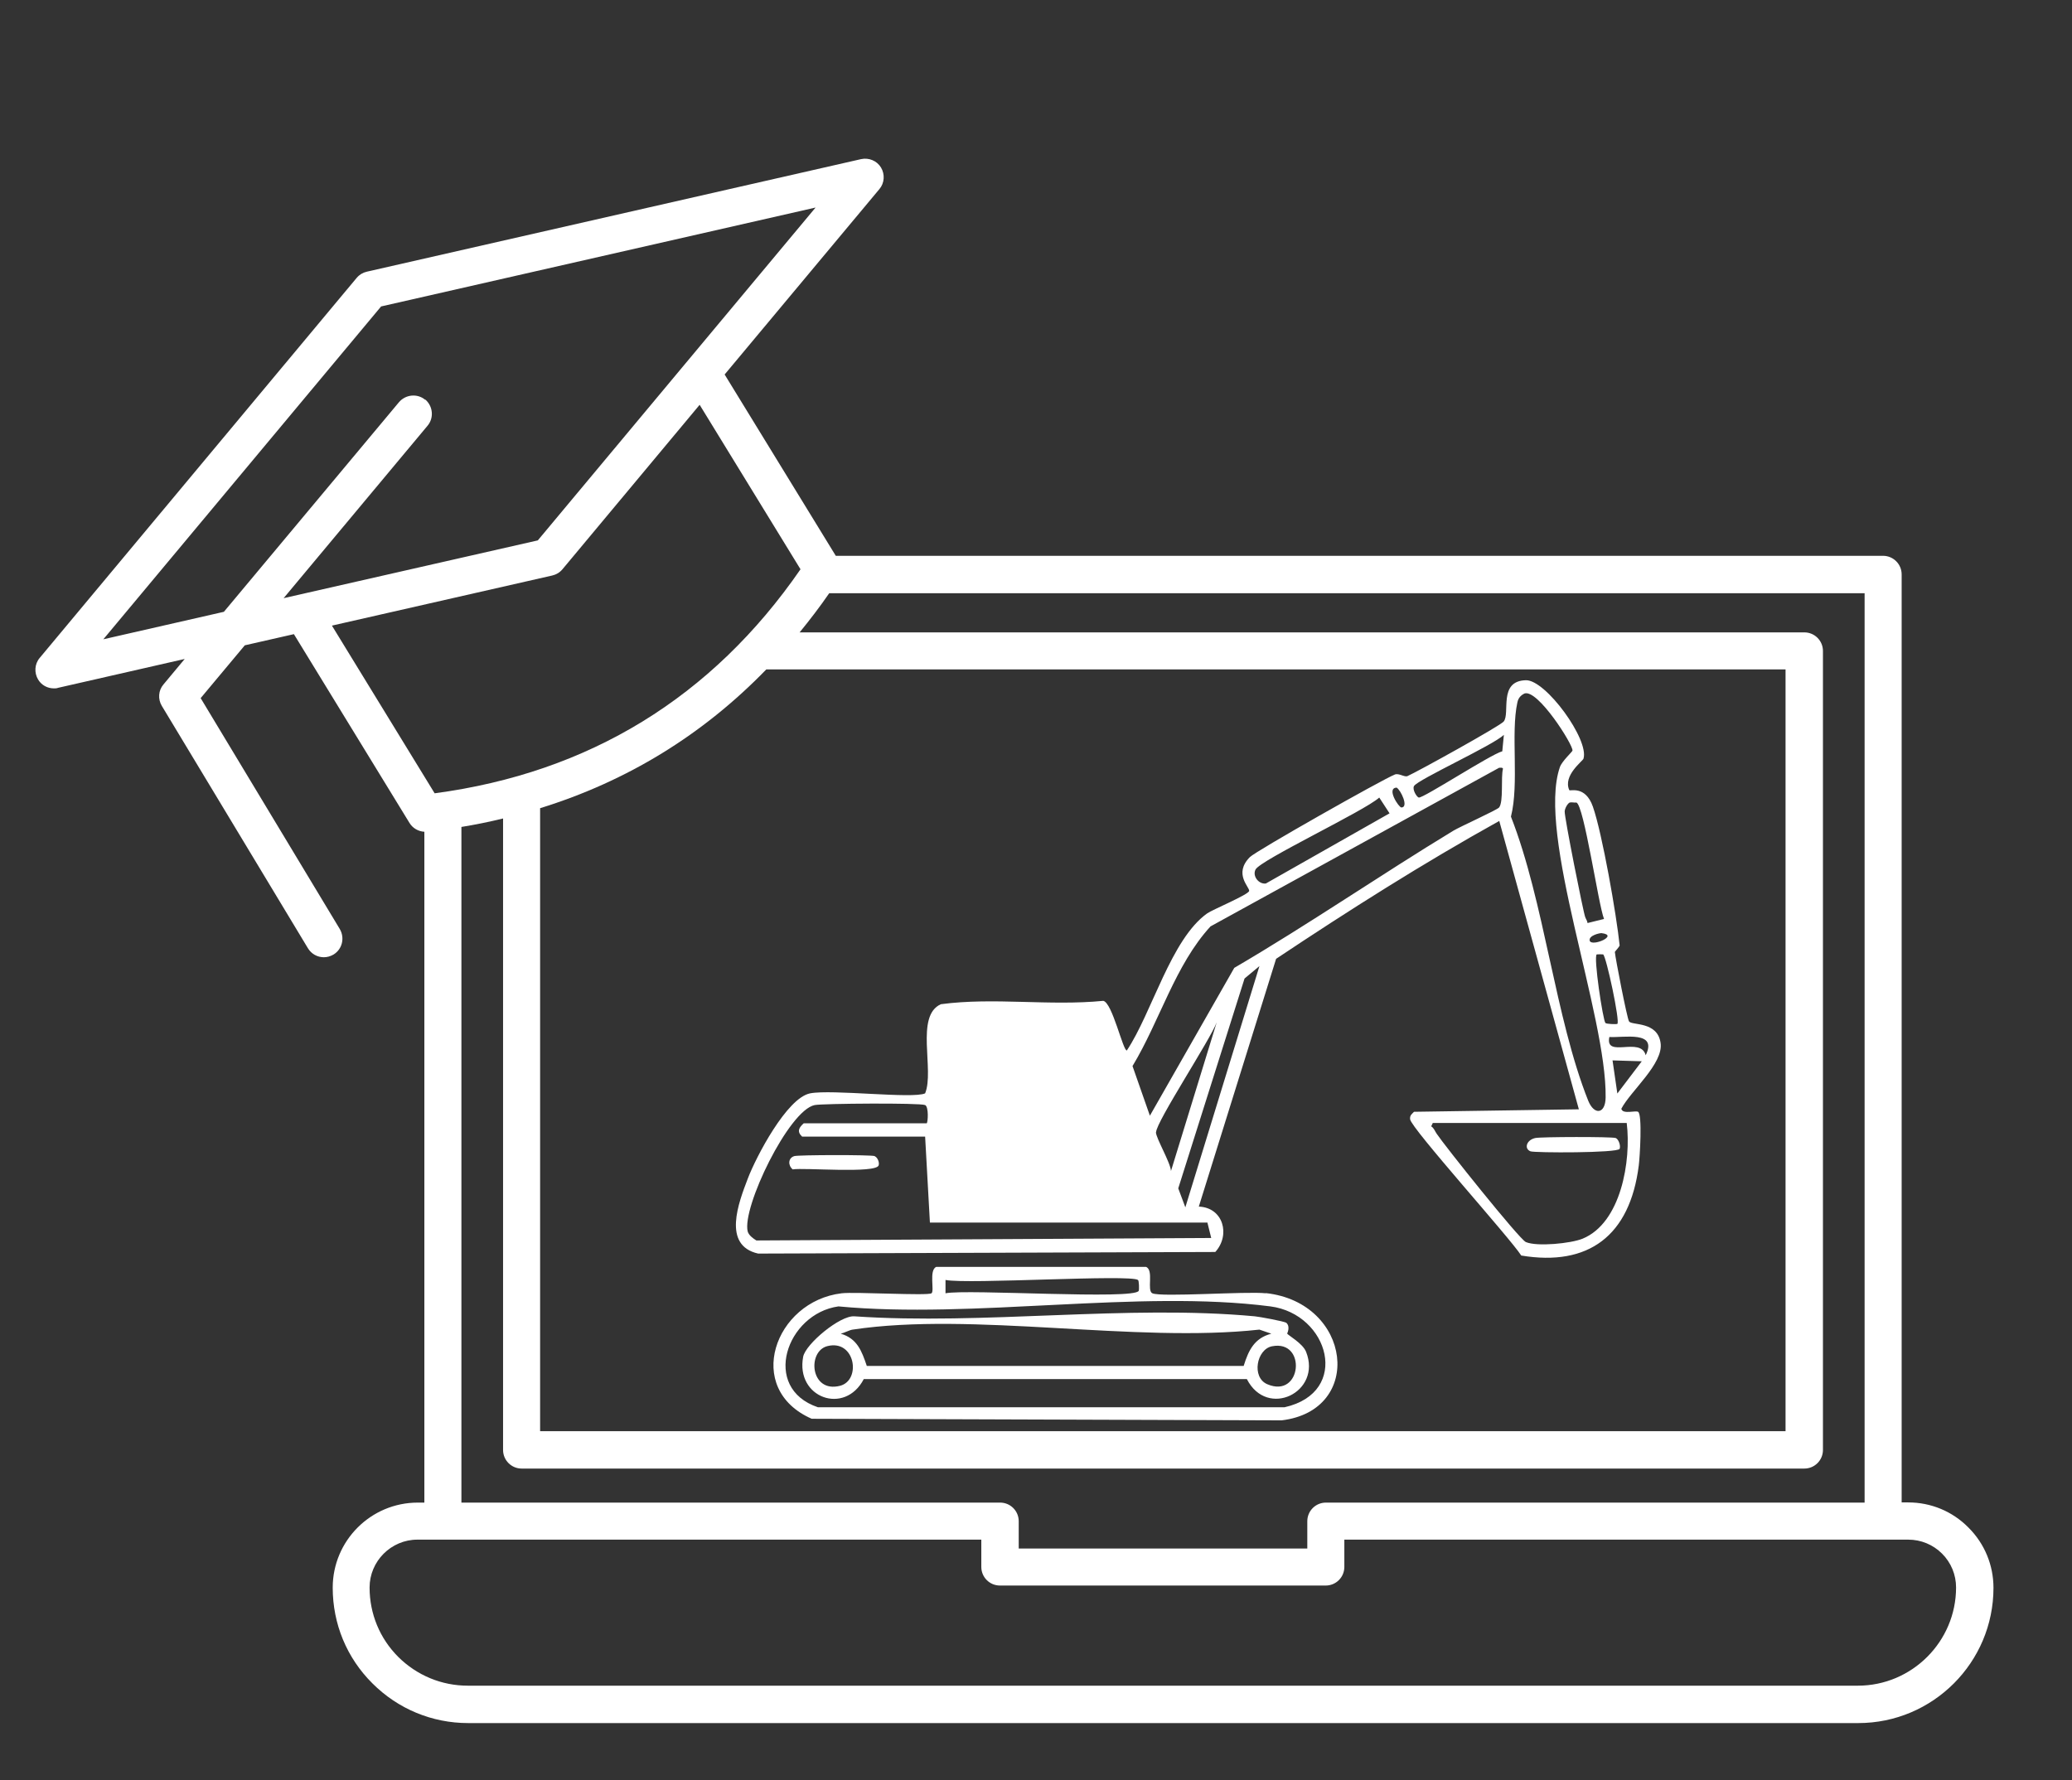 <?xml version="1.0" encoding="UTF-8"?>
<svg id="Ebene_1" xmlns="http://www.w3.org/2000/svg" version="1.1" viewBox="0 0 116.89 100.44">
  <rect x="0" y="0" width="116.89" height="100.44" fill="#333333" stroke="none"/>
  <!-- Generator: Adobe Illustrator 30.0.0, SVG Export Plug-In . SVG Version: 2.1.1 Build 123)  -->
  <defs>
    <style>
      .st0 {
        fill: #fff;
      }
    </style>
  </defs>
  <path class="st0" d="M111.04,86.18c-.9-.91-2.11-1.41-3.39-1.41h-.37v-52.36c0-.58-.47-1.05-1.05-1.05h-59.08l-6.27-10.23,8.73-10.46c.29-.34.32-.84.09-1.22-.23-.38-.69-.57-1.13-.47l-27.88,6.35c-.22.05-.42.17-.57.35L2.24,37.12c-.29.34-.32.84-.09,1.22.19.32.53.5.89.5.08,0,.16,0,.23-.03l7.15-1.63-1.2,1.44c-.29.34-.32.83-.09,1.21l8.24,13.67c.2.33.54.51.9.51.18,0,.37-.05.54-.15.5-.3.65-.94.36-1.44l-7.85-13.03,2.49-2.98,2.77-.63,6.52,10.65c.18.3.5.48.84.5v37.85h-.37c-2.65,0-4.8,2.15-4.8,4.8,0,2.04.79,3.96,2.24,5.4,1.44,1.44,3.36,2.24,5.4,2.24h78.42c4.21,0,7.63-3.42,7.63-7.63,0-1.28-.5-2.49-1.4-3.39ZM23.99,22.56c-.44-.37-1.1-.31-1.48.13l-9.88,11.83-6.8,1.55,15.67-18.78,24.51-5.58-15.67,18.78-14.34,3.26,8.12-9.73c.37-.44.31-1.1-.13-1.48ZM18.72,35.3l12.44-2.83c.22-.05.42-.17.57-.35l7.74-9.28,5.69,9.28c-4.99,7.23-11.93,11.48-20.64,12.64l-5.8-9.47ZM30.47,45.6c4.91-1.52,9.18-4.14,12.76-7.83h57.5v42.98H30.47v-35.15ZM26.02,46.66c.8-.13,1.59-.29,2.36-.48v35.63c0,.58.47,1.05,1.05,1.05h72.36c.58,0,1.05-.47,1.05-1.05v-45.08c0-.58-.47-1.05-1.05-1.05h-56.68c.58-.71,1.14-1.44,1.67-2.21h58.41v51.31h-30.39c-.58,0-1.05.47-1.05,1.05v1.54h-16.28v-1.54c0-.58-.47-1.05-1.05-1.05h-30.39v-38.12ZM104.81,95.11H26.39c-1.48,0-2.87-.58-3.92-1.62-1.05-1.05-1.62-2.44-1.62-3.92s1.21-2.7,2.7-2.7h31.81v1.54c0,.58.47,1.05,1.05,1.05h18.38c.58,0,1.05-.47,1.05-1.05v-1.54h31.81c.72,0,1.4.28,1.91.79.51.51.79,1.19.79,1.91,0,3.05-2.49,5.54-5.54,5.54Z"/>
  <g>
    <path class="st0" d="M91.46,62.57c.52-1.01,2.4-2.56,2.22-3.73-.18-1.23-1.62-.97-1.78-1.21-.11-.17-.77-3.56-.8-3.92,0-.02.27-.3.27-.37-.17-1.68-.98-6.32-1.51-7.83-.43-1.22-1.3-.85-1.33-.93-.37-.82.75-1.63.8-1.77.34-1.07-2.13-4.46-3.25-4.43-1.57.04-.87,1.86-1.25,2.33-.2.25-4.9,2.85-5.43,3.08-.17.07-.49-.18-.71-.09-.71.28-7.85,4.32-8.18,4.66-.94.95,0,1.7-.04,1.91s-2.08,1.06-2.36,1.26c-2.05,1.45-3.12,5.61-4.54,7.74-.22.02-.82-2.7-1.33-2.8-3.05.3-6.16-.21-9.16.19-1.47.65-.35,3.72-.89,5.03-.69.32-5.26-.24-6.49,0-1.31.26-3.04,3.57-3.51,4.8-.52,1.36-1.46,3.78.58,4.24l25.79-.09c.87-.96.45-2.51-.93-2.56l4.36-13.98c4.11-2.74,8.29-5.39,12.59-7.78l4.49,16.27-9.3.14c-.13.14-.24.19-.22.42.05.5,5.63,6.69,6.27,7.69,3.79.63,6.13-1.11,6.63-5.08.06-.45.21-2.89-.04-3.03-.15-.08-.84.14-.93-.14l-.02-.02ZM78.79,44.44c.23.13.7,1.11.27,1.12-.15,0-.87-1.1-.27-1.12ZM70.83,49.06c.28-.54,6.14-3.3,6.98-4.06l.58.89-6.98,3.96c-.4.05-.77-.42-.58-.79ZM68.11,68.96l.22.89-25.66.14c-.18-.11-.43-.29-.49-.51-.33-1.35,2.32-6.84,3.78-7.13.45-.09,5.94-.13,6.23,0,.21.1.16.97.09,1.03h-6.94c-.28.25-.39.47-.09.75h6.94l.27,4.85h15.65v-.02ZM65.22,63.88c.01-.59,3.07-5.24,3.42-6.2l-2.58,8.39c-.03-.48-.85-1.86-.85-2.19h.01ZM66.87,68.12l-.4-1.07,3.74-11.84.84-.7s-4.18,13.61-4.18,13.61ZM84.57,45.56c-.11.14-2.2,1.08-2.58,1.31-4.15,2.52-8.17,5.29-12.36,7.74l-4.76,8.34-.98-2.8c1.54-2.55,2.4-5.7,4.4-7.88l16.28-8.95c.08,0,.18-.03.22.05-.13.49.04,1.86-.22,2.19ZM84.75,42.39c-.65.17-4.45,2.65-4.71,2.61-.11-.02-.38-.45-.27-.65.22-.37,4.47-2.3,5.07-2.89,0,0-.09.93-.09.93ZM91.24,61.69l-.27-1.86,1.65.05-1.38,1.82h0ZM92.84,59.54c-.28-1.08-2.31.2-2.05-1.03.82.05,2.74-.37,2.05,1.03ZM91.24,57.77c-.06.03-.61.01-.67-.05-.14-.13-.69-3.77-.49-3.87.03-.01.33-.01.36,0,.17.09.97,3.82.8,3.92ZM89.68,53.07c-.06-.29.57-.43.67-.42,1.02.12-.58.8-.67.42ZM88.57,45.28c.1-.03.25.02.36,0,.43.14,1.24,5.77,1.56,6.57l-.93.23c-.02-.14-.1-.24-.13-.33-.12-.32-1.18-5.66-1.16-5.97.01-.18.18-.48.31-.51h0ZM85.24,46.07c.47-1.85-.02-4.69.36-6.43.05-.25.18-.4.4-.51.75-.27,2.76,2.91,2.71,3.22,0,.06-.59.59-.71.93-1.32,3.81,2.65,14,2.58,18.64-.01.94-.64,1.02-.98.19-1.87-4.69-2.47-11.2-4.36-16.03h0ZM89.28,69.89c-.66.27-2.57.46-3.2.19-.36-.15-4.6-5.46-5.03-6.11-.1-.14-.15-.32-.31-.42l.09-.19h10.94c.26,2.14-.32,5.64-2.49,6.53Z"/>
    <path class="st0" d="M49.35,65.23c-.21-.08-4.32-.07-4.54,0-.36.11-.36.53-.09.75.61-.11,4.71.25,4.85-.23.05-.18-.07-.45-.22-.51h0Z"/>
    <path class="st0" d="M91.15,64.21c-.21-.08-4.24-.07-4.54,0-.5.11-.64.6-.27.75.23.09,4.92.1,5.03-.14.07-.16-.05-.54-.22-.61Z"/>
    <path class="st0" d="M71.41,72.97c-1.1-.12-5.9.23-6.4,0-.33-.15.1-1.31-.36-1.49h-11.83c-.43.18-.09,1.36-.27,1.49-.21.15-4.34-.09-5.07,0-3.78.45-5.54,5.39-1.69,7.08l26.51.09c4.68-.56,3.95-6.65-.89-7.18h0ZM53.35,72.22c1.3.25,10.41-.33,10.85,0,.06.04.07.54.04.61-.22.52-9.68-.11-10.9.14v-.75h.01ZM72.47,79.4h-26.33c-3.22-1.09-1.77-5.28,1.16-5.69,7.62.72,16.94-.96,24.37,0,3.31.43,4.55,4.85.8,5.69Z"/>
    <path class="st0" d="M72.61,75.25s.2-.39-.04-.61c-.11-.09-1.55-.35-1.78-.37-7.19-.67-15.3.5-22.59,0-.81-.06-2.75,1.56-2.89,2.28-.44,2.32,2.35,3.32,3.42,1.26h21.61c1.15,2.26,4.25.73,3.34-1.54-.19-.48-1.02-.93-1.07-1.03h0ZM47.39,78.19c-1.68.43-1.87-1.95-.71-2.24,1.57-.39,1.92,1.93.71,2.24ZM70.16,77.07h-21.26c-.29-.86-.55-1.55-1.47-1.82.19-.04.5-.21.67-.23,6.78-1.02,15.93.77,22.95,0l.67.23c-.95.25-1.28.92-1.56,1.82ZM71.49,78.1c-.9-.39-.6-1.97.27-2.14,1.97-.39,1.69,2.98-.27,2.14Z"/>
  </g>
</svg>